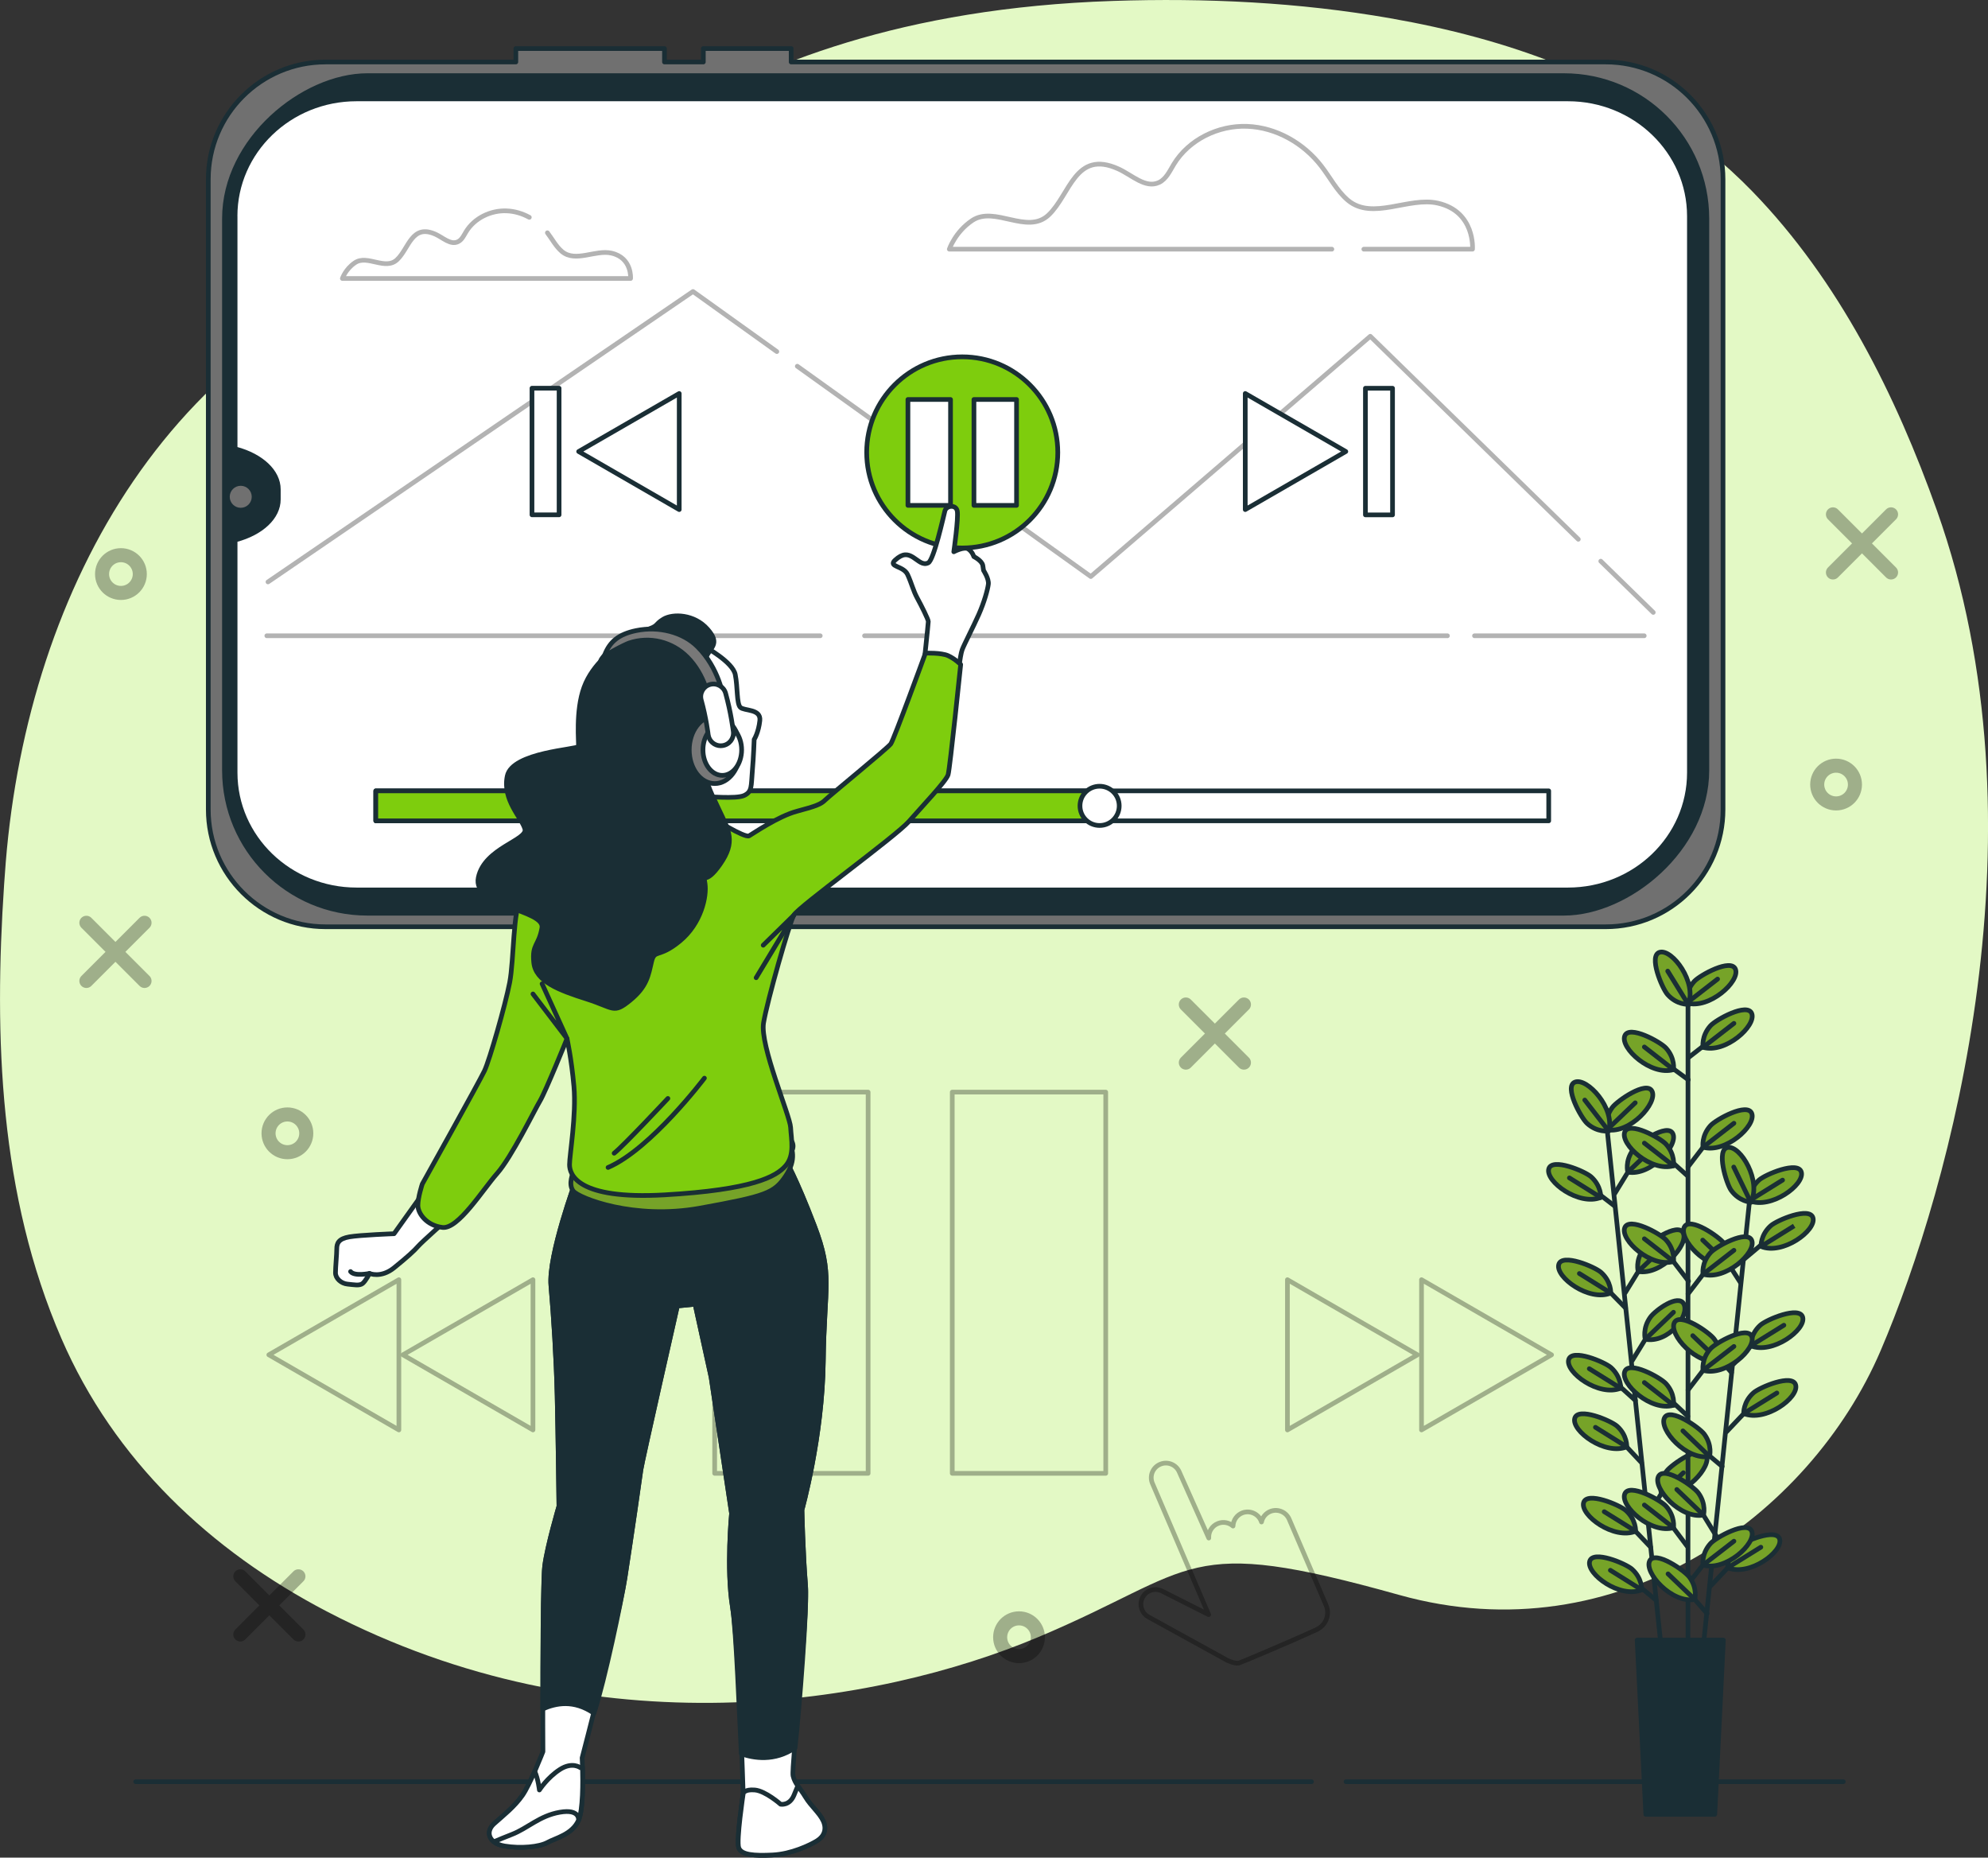 <svg xmlns="http://www.w3.org/2000/svg" id="Livello_2" data-name="Livello 2" viewBox="0 0 424.63 396.69"><rect x="0" y="0" width="424.63" height="396.69" fill="#333333" stroke="none"/><defs><style> .cls-1, .cls-2, .cls-3, .cls-4, .cls-5, .cls-6, .cls-7, .cls-8, .cls-9, .cls-10, .cls-11, .cls-12 { stroke-linejoin: round; } .cls-1, .cls-2, .cls-3, .cls-4, .cls-5, .cls-6, .cls-7, .cls-8, .cls-9, .cls-12 { stroke-linecap: round; } .cls-1, .cls-2, .cls-3, .cls-4, .cls-5, .cls-6, .cls-13, .cls-10, .cls-11 { stroke: #1a2e35; } .cls-1, .cls-13 { fill: #76a328; } .cls-2 { fill: #787878; } .cls-3, .cls-10 { fill: #1a2e35; } .cls-4 { fill: #7ecd0d; } .cls-5 { fill: #fff; } .cls-6, .cls-7, .cls-8, .cls-9, .cls-12 { fill: none; } .cls-7, .cls-8, .cls-9, .cls-12 { stroke: #000; } .cls-14 { fill: #e3f9c5; } .cls-15, .cls-11 { fill: #707070; } .cls-13 { stroke-miterlimit: 10; } .cls-8, .cls-16, .cls-9 { opacity: .3; } .cls-9, .cls-12 { stroke-width: 3px; } </style></defs><g id="Livello_1-2" data-name="Livello 1"><g><path class="cls-14" d="M364.97,32.34c-19.36-15.74-43.2-24.1-67.96-28.43C277.48,.48,257.54-.46,237.74,.2,147.5,3.2,119.92,48.32,97.87,53.84,37.03,69.05,6.02,125.4,1.23,184.1c-.13,1.58-.25,3.17-.35,4.76-2.19,32.76-1.01,66.41,12.24,96.98,11.25,25.98,31.81,45.3,56.68,58.28,57.65,30.08,117.31,20.05,151.9,5.51,34.59-14.54,30.58-22.06,77.21-9.02,46.62,13.03,87.73-17.05,102.77-52.14,15.04-35.09,36.11-111.86,12.03-179.48-8.75-24.56-20.89-49.02-39.38-68.08-2.98-3.07-6.1-5.92-9.35-8.56Z"></path><g><line class="cls-6" x1="287.51" y1="380.48" x2="393.72" y2="380.48"></line><line class="cls-6" x1="28.99" y1="380.48" x2="280.13" y2="380.48"></line></g><g><g><g class="cls-16"><g><rect class="cls-7" x="152.65" y="233.22" width="32.78" height="81.41"></rect><rect class="cls-7" x="203.4" y="233.22" width="32.78" height="81.41"></rect></g></g><g class="cls-16"><polygon class="cls-7" points="57.42 289.32 85.2 273.28 85.2 305.36 57.42 289.32"></polygon><polygon class="cls-7" points="86.06 289.32 113.84 273.28 113.84 305.36 86.06 289.32"></polygon></g><g class="cls-16"><polygon class="cls-7" points="331.41 289.32 303.63 273.28 303.63 305.36 331.41 289.32"></polygon><polygon class="cls-7" points="302.77 289.32 274.99 273.28 274.99 305.36 302.77 289.32"></polygon></g></g><path class="cls-8" d="M281.26,347.97c1.95-.9,2.83-3.19,1.99-5.16l-7.82-18.23c-.6-1.62-2.39-2.44-4.01-1.85-1.05,.39-1.76,1.28-1.97,2.29l-.03-.09c-.58-1.62-2.37-2.46-3.99-1.88-1.24,.45-2.02,1.6-2.06,2.84-.84-.74-2.05-1-3.17-.57-1.32,.5-2.1,1.79-2.01,3.13l-6.28-14.07c-.65-1.6-2.48-2.36-4.07-1.7-1.6,.65-2.36,2.48-1.7,4.07l12.02,28.05-9.94-5.02c-1.54-.78-3.42-.16-4.19,1.38-.78,1.54-.16,3.42,1.38,4.19l16.58,9.13s1.58,.84,2.62,.67c.26-.04,11.26-4.68,16.68-7.17Z"></path></g><g><g class="cls-16"><line class="cls-12" x1="391.51" y1="109.84" x2="403.92" y2="122.25"></line><line class="cls-12" x1="403.92" y1="109.84" x2="391.51" y2="122.25"></line></g><g class="cls-16"><line class="cls-12" x1="51.33" y1="336.62" x2="63.74" y2="349.04"></line><line class="cls-12" x1="63.74" y1="336.62" x2="51.33" y2="349.04"></line></g><g class="cls-16"><line class="cls-12" x1="18.45" y1="197.06" x2="30.87" y2="209.48"></line><line class="cls-12" x1="30.87" y1="197.06" x2="18.45" y2="209.48"></line></g><g class="cls-16"><line class="cls-12" x1="253.29" y1="214.51" x2="265.7" y2="226.92"></line><line class="cls-12" x1="265.7" y1="214.51" x2="253.29" y2="226.92"></line></g><path class="cls-9" d="M396.21,167.54c0-2.22-1.8-4.03-4.03-4.03s-4.03,1.8-4.03,4.03,1.8,4.03,4.03,4.03,4.03-1.8,4.03-4.03Z"></path><path class="cls-9" d="M65.42,242.02c0-2.22-1.8-4.03-4.03-4.03s-4.03,1.8-4.03,4.03,1.8,4.03,4.03,4.03,4.03-1.8,4.03-4.03Z"></path><path class="cls-9" d="M221.69,349.63c0-2.22-1.8-4.03-4.03-4.03s-4.03,1.8-4.03,4.03,1.8,4.03,4.03,4.03,4.03-1.8,4.03-4.03Z"></path><path class="cls-9" d="M29.86,122.59c0-2.22-1.8-4.03-4.03-4.03s-4.03,1.8-4.03,4.03,1.8,4.03,4.03,4.03,4.03-1.8,4.03-4.03Z"></path></g><g><path class="cls-11" d="M141.93,10.37h-31.75v2.87h-40.64c-13.84,0-25.05,11.22-25.05,25.05V172.86c0,13.84,11.22,25.05,25.05,25.05H342.98c13.84,0,25.05-11.22,25.05-25.05V38.29c0-13.84-11.22-25.05-25.05-25.05H168.99v-2.87h-18.76v2.87h-8.3v-2.87Z"></path><rect class="cls-10" x="116.82" y="-52.74" width="178.87" height="316.64" rx="30.52" ry="30.52" transform="translate(100.68 311.84) rotate(-90)"></rect><path class="cls-5" d="M50.22,46.17v49.68l.19,.05c5.48,1.47,9.04,4.86,9.04,8.6v2.16c0,3.75-3.56,7.13-9.04,8.6l-.19,.05v49.68c0,13.84,11.62,25.05,25.95,25.05H334.9c14.33,0,25.95-11.22,25.95-25.05V46.17c0-13.84-11.62-25.05-25.95-25.05H76.16c-14.33,0-25.95,11.22-25.95,25.05Z"></path><line class="cls-8" x1="314.95" y1="135.77" x2="351.2" y2="135.77"></line><line class="cls-8" x1="184.66" y1="135.77" x2="309.17" y2="135.77"></line><line class="cls-8" x1="56.99" y1="135.77" x2="175.2" y2="135.77"></line><g class="cls-16"><line class="cls-7" x1="341.92" y1="119.84" x2="353.13" y2="130.78"></line><polyline class="cls-7" points="170.3 78.21 232.99 123.12 292.69 71.81 337.12 115.16"></polyline><polyline class="cls-7" points="57.24 124.27 148.02 62.25 165.93 75.08"></polyline><path class="cls-7" d="M291.31,53.21h23.21s.61-7.98-7.37-9.82c-6.23-1.44-13.96,3.74-19.19-.58-.04-.04-.09-.07-.13-.11-2.31-1.99-3.72-4.79-5.58-7.2-3.77-4.91-9.65-8.28-15.83-8.52-6.18-.25-12.52,2.84-15.72,8.14-.87,1.44-1.62,3.13-3.15,3.85-2.88,1.35-5.77-1.59-8.67-2.9-9.22-4.18-10.28,5.5-14.92,9.86-4.57,4.28-11.49-2.05-16.28,1.14-3.68,2.46-4.91,6.14-4.91,6.14h81.71"></path><path class="cls-7" d="M113.06,46.41c-1.49-.82-3.16-1.32-4.86-1.38-3.41-.14-6.9,1.56-8.66,4.48-.48,.79-.89,1.73-1.74,2.12-1.58,.74-3.18-.88-4.77-1.6-5.08-2.3-5.66,3.03-8.22,5.43-2.52,2.36-6.33-1.13-8.97,.63-2.03,1.35-2.71,3.38-2.71,3.38h61.56s.34-4.4-4.06-5.41c-3.43-.79-7.69,2.06-10.57-.32-.02-.02-.05-.04-.07-.06-1.27-1.09-2.05-2.64-3.07-3.97"></path></g><g><rect class="cls-5" x="80.27" y="168.89" width="250.53" height="6.4"></rect><rect class="cls-4" x="80.27" y="168.89" width="152.52" height="6.4"></rect><path class="cls-5" d="M239.06,172.09c0-2.31-1.87-4.19-4.19-4.19s-4.19,1.87-4.19,4.19,1.87,4.19,4.19,4.19,4.19-1.87,4.19-4.19Z"></path></g><circle class="cls-15" cx="51.42" cy="106.09" r="2.35"></circle><g><g><circle class="cls-4" cx="205.53" cy="96.61" r="20.41"></circle><g><rect class="cls-5" x="193.93" y="85.31" width="9.1" height="22.61"></rect><rect class="cls-5" x="208.03" y="85.31" width="9.1" height="22.61"></rect></g></g><g><polygon class="cls-5" points="287.46 96.42 265.98 84.03 265.98 108.82 287.46 96.42"></polygon><rect class="cls-5" x="291.65" y="82.91" width="5.79" height="27.04"></rect></g><g><polygon class="cls-5" points="123.6 96.42 145.08 84.03 145.08 108.82 123.6 96.42"></polygon><rect class="cls-5" x="113.62" y="82.91" width="5.79" height="27.04" transform="translate(233.04 192.85) rotate(180)"></rect></g></g></g><g><path class="cls-5" d="M150.59,138.13s5.92,3.23,6.46,5.92,.27,6.19,1.08,7,4.44,.27,4.17,2.82c-.27,2.56-1.21,4.04-1.21,4.04,0,0-.13,3.77-.4,6.86-.27,3.09,0,4.3-1.75,5.11-1.75,.81-7.94,.13-8.88,.27-.94,.13-2.69-4.3-3.9-13.86s1.75-19.1,4.44-18.16Z"></path><g><path class="cls-5" d="M89.55,255.93l-5.38,7.53s-7.26,.27-9.55,.67c-2.29,.4-2.69,1.35-2.69,2.56s-.27,3.9-.27,5.11,1.21,2.29,2.56,2.42c1.35,.13,2.56,.4,3.23-.13,.67-.54,1.48-2.15,1.48-2.15,0,0,2.42,1.08,5.25-1.21,2.83-2.29,4.3-3.63,5.11-4.57,.81-.94,6.73-6.19,6.73-6.19l-6.46-4.04Z"></path><path class="cls-6" d="M78.92,271.94s-3.23,.67-4.04-.4"></path></g><g><path class="cls-5" d="M123,252.09s-5.89,15.97-5.32,22.43c.57,6.46,1.14,15.59,1.33,23.57,.19,7.98,.38,23.57,.38,23.57,0,0-2.47,8.37-3.04,12.74-.57,4.37-.38,39.66-.38,39.66,0,0-2.66,6.84-4.37,9.32-1.71,2.47-4.18,4.37-6.08,6.08-1.9,1.71-1.14,4.18,2.28,4.75,3.42,.57,7.41,.19,9.13-.76,1.71-.95,5.32-1.71,6.65-4.75,1.33-3.04,.76-13.31,.76-13.31,0,0,7.79-29.78,9.13-38.33,1.33-8.56,3.23-21.67,3.42-23.19,.19-1.52,7.79-34.98,7.79-34.98l3.8-.38,3.42,15.59,4.37,29.09s-1.14,11.79,.19,19.96c1.33,8.18,2.28,39.85,2.28,39.85,0,0-1.52,10.08-.95,11.6,.57,1.52,3.23,1.71,7.22,1.52s7.98-2.09,9.51-3.04c1.52-.95,2.09-2.47,1.33-4.18-.76-1.71-2.66-3.23-3.8-5.13-1.14-1.9-2.28-2.85-2.66-4.56s3.23-33.96,2.66-40.8-.76-15.97-.76-15.97c0,0,4.37-15.59,4.56-31.75,.19-16.16,2.09-18.44-1.9-28.9-3.99-10.46-6.27-14.26-6.27-14.26l-43.73,1.14-.95,3.42Z"></path><path class="cls-3" d="M172.05,338.41c-.57-6.84-.76-15.97-.76-15.97,0,0,4.37-15.59,4.56-31.75,.19-16.16,2.09-18.44-1.9-28.9-3.99-10.46-6.27-14.26-6.27-14.26l-43.73,1.14-.95,3.42s-5.89,15.97-5.32,22.43c.57,6.46,1.14,15.59,1.33,23.57,.19,7.98,.38,23.57,.38,23.57,0,0-2.47,8.37-3.04,12.74-.35,2.71-.41,22.09-.41,30.53,2.75-1.21,6.61-2.05,10.93,.93,2.29-7,5.85-24.04,6.59-28.81,1.33-8.56,3.23-21.67,3.42-23.19,.19-1.52,7.79-34.98,7.79-34.98l3.8-.38,3.42,15.59,4.37,29.09s-1.14,11.79,.19,19.96c.82,5.01,1.49,23.66,1.89,31.38,2.61,.92,7.1,1.71,11.49-1.3,.88-8.15,2.63-29.92,2.22-34.83Z"></path><path class="cls-5" d="M172.05,383.77c-.58-.97-1.16-1.69-1.64-2.39-.21,.5-.48,1.16-.83,2.01-.95,2.28-2.85,1.9-2.85,1.9,0,0-3.23-2.85-5.51-3.04-2.28-.19-2.47,.76-2.47,.76,0,0-1.52,10.08-.95,11.6,.57,1.52,3.23,1.71,7.22,1.52,3.99-.19,7.98-2.09,9.51-3.04,1.52-.95,2.09-2.47,1.33-4.18-.76-1.71-2.66-3.23-3.8-5.13Z"></path><path class="cls-5" d="M119.58,377.88c-2.66,1.71-4.37,4.37-4.37,4.37,0,0-.24-2.28-.99-3.98-.84,1.9-1.83,3.98-2.62,5.12-1.71,2.47-4.18,4.37-6.08,6.08s-1.14,4.18,2.28,4.75c3.42,.57,7.41,.19,9.13-.76,1.71-.95,5.32-1.71,6.65-4.75,.96-2.21,.93-8.21,.84-11.34l-.46,.12s-1.71-1.33-4.37,.38Z"></path><path class="cls-5" d="M119.58,387c-4.37,.76-6.84,3.42-10.27,4.75-1.5,.58-2.81,1.13-3.82,1.56,.54,.42,1.31,.75,2.3,.91,3.42,.57,7.41,.19,9.13-.76,1.71-.95,5.32-1.71,6.65-4.75,0,0,.38-2.47-3.99-1.71Z"></path></g><path class="cls-1" d="M122.47,250.33s-1.21,2.56,0,4.04c1.21,1.48,12.91,6.19,27.04,3.63,14.13-2.56,15.87-3.23,18.3-6.86,2.42-3.63,1.35-5.92,.67-7.67-.67-1.75,7.67,5.38-15.6,7.26-23.27,1.88-29.33-3.23-29.33-3.23l-1.08,2.83Z"></path><path class="cls-5" d="M197.25,142.75s1.03-9.58,1.03-10.03-1.47-3.39-2.36-5.01c-.88-1.62-1.18-3.1-2.06-5.01-.88-1.92-4.28-1.62-2.65-3.1,1.62-1.47,2.65-1.33,3.83-.59,1.18,.74,2.06,1.77,3.24,1.18,1.18-.59,3.24-9.88,3.54-11.06,.29-1.18,2.36-1.47,2.65,0,.29,1.47-.74,8.7-.74,8.7,0,0,2.21-1.18,3.1-.59,.88,.59,1.18,1.62,1.18,1.62,0,0,1.77,.88,1.92,1.92l.15,1.03s1.18,1.77,1.03,2.95c-.15,1.18-.88,3.83-2.06,6.49-1.18,2.65-3.1,6.34-3.54,7.52-.44,1.18-1.03,6.34-1.03,6.34l-7.22-2.36Z"></path><g><path class="cls-4" d="M152.07,174.59s7,4.44,7.94,3.9,6.19-4.17,10.22-5.25c4.04-1.08,5.11-1.48,6.05-2.42,.94-.94,13.32-11.03,13.99-11.97s7.4-19.37,7.4-19.37c0,0,3.36-.13,4.84,.54,1.48,.67,2.69,1.88,2.69,1.88,0,0-2.29,22.2-2.69,23.54-.4,1.35-5.52,6.73-8.34,9.95s-23.68,18.3-24.62,20.04-5.65,18.16-6.46,23c-.81,4.84,5.65,19.78,5.78,22.33,.13,2.56,.94,5.92-1.08,8.21-2.02,2.29-7,5.11-25.83,6.19-18.83,1.08-20.31-4.44-20.31-6.46s1.48-10.63,.94-16.68c-.54-6.05-1.48-10.22-1.48-10.22,0,0-4.57,11.3-5.78,13.32-1.21,2.02-6.05,11.97-9.15,15.47-3.09,3.5-8.3,11.93-11.67,11.53-3.36-.4-5.25-2.96-5.25-4.71s.94-4.57,.94-4.57c0,0,12.2-21.88,13.28-24.17,1.08-2.29,4.44-13.99,5.38-18.83s.67-15.6,2.56-18.56c1.88-2.96,17.22-9.42,21.12-11.84,3.9-2.42,13.72-5.65,19.51-4.84Z"></path><g><polyline class="cls-6" points="115.79 210.09 121.13 221.81 113.84 212.26"></polyline><polyline class="cls-6" points="163.02 201.85 169.56 195.44 161.51 208.79"></polyline><path class="cls-6" d="M150.46,230.24s-11.48,15.17-20.58,19.07"></path><path class="cls-6" d="M142.66,234.57s-9.53,10.18-11.48,11.7"></path></g></g><path class="cls-3" d="M131.35,138.54s-4.71,3.09-6.59,8.21c-1.88,5.11-1.08,11.97-1.21,12.65-.13,.67-14.13,1.21-15.2,6.32s3.09,8.88,3.77,11.3c.67,2.42-8.61,4.04-9.95,10.36-1.35,6.32,14.26,6.86,13.59,10.76-.67,3.9-2.15,3.36-1.75,7.4,.4,4.04,5.38,5.92,11.3,7.8,5.92,1.88,5.65,3.23,9.28,.27s3.9-5.38,4.57-8.21c.67-2.82,1.48-.67,6.05-4.44,4.57-3.77,5.78-9.55,5.38-12.24s-.13,.67,3.23-4.17c3.36-4.84,1.88-7.13-.27-11.7-2.15-4.57-3.09-6.32-2.82-9.42,.27-3.09,4.04-13.18,2.15-16.95-1.88-3.77-3.09-3.5-2.15-5.92,.94-2.42,3.23-2.96,.4-6.19-2.83-3.23-7.4-3.36-9.42-2.15-2.02,1.21-.81,1.48-4.17,2.42-3.36,.94-6.19,3.9-6.19,3.9Z"></path><path class="cls-2" d="M158.12,160.13c0,3.97-2.44,7.2-5.45,7.2s-5.45-3.22-5.45-7.2,2.44-7.2,5.45-7.2,5.45,3.22,5.45,7.2Z"></path><path class="cls-5" d="M158.41,160.13c0,3.01-1.85,5.45-4.13,5.45s-4.13-2.44-4.13-5.45,1.85-5.45,4.13-5.45,4.13,2.44,4.13,5.45Z"></path><path class="cls-2" d="M154.54,149.08c-.04-.26-.93-6.35-5.55-10.97-3.09-3.09-8.24-4.45-13.11-3.45-3.74,.77-5.6,2.38-6.68,5.08-.16,.39-1.04,1.18-.88,1.54-.41-.98,5.4-3.75,6.03-3.96,4.43-1.5,9.2-.28,12.46,2.98,3.86,3.86,4.67,9.15,4.67,9.21,.11,.77,.77,1.33,1.53,1.33,.07,0,.14,0,.22-.02,.84-.12,1.43-.9,1.32-1.74Z"></path><path class="cls-5" d="M153.95,159.26c-1.34,0-2.51-1-2.68-2.37,0-.04-.46-3.69-1.49-7.39-.4-1.44,.44-2.93,1.88-3.33,1.44-.4,2.93,.44,3.33,1.88,1.14,4.1,1.63,8.01,1.65,8.17,.18,1.48-.87,2.83-2.35,3.01-.11,.01-.22,.02-.33,.02Z"></path></g><g><g><line class="cls-1" x1="343.35" y1="241.87" x2="354.83" y2="351.9"></line><g><g><line class="cls-1" x1="352.57" y1="330.39" x2="347.77" y2="325.35"></line><path class="cls-13" d="M349.36,326.99s.15-2.43-2.07-4.42c-1.34-1.19-8.37-4.15-9.04-1.67-.73,2.69,6.47,7.98,11.11,6.09Z"></path><line class="cls-1" x1="349.36" y1="326.99" x2="342.66" y2="322.82"></line></g><g><line class="cls-1" x1="353.76" y1="341.75" x2="349.08" y2="337.86"></line><path class="cls-13" d="M350.66,339.51s.15-2.43-2.07-4.42c-1.34-1.19-8.37-4.15-9.04-1.67-.73,2.69,6.47,7.98,11.11,6.09Z"></path><line class="cls-1" x1="350.66" y1="339.51" x2="343.97" y2="335.33"></line></g><g><line class="cls-1" x1="349.31" y1="299.06" x2="344.59" y2="294.81"></line><path class="cls-13" d="M346.17,296.46s.15-2.43-2.07-4.42c-1.34-1.19-8.37-4.15-9.04-1.68-.73,2.69,6.47,7.98,11.11,6.09Z"></path><line class="cls-1" x1="346.17" y1="296.46" x2="339.47" y2="292.29"></line></g><g><line class="cls-1" x1="350.63" y1="312.37" x2="345.89" y2="307.32"></line><path class="cls-13" d="M347.47,308.97s.15-2.43-2.07-4.42c-1.34-1.19-8.37-4.15-9.04-1.67-.73,2.69,6.47,7.98,11.11,6.09Z"></path><line class="cls-1" x1="347.47" y1="308.97" x2="340.78" y2="304.8"></line></g><g><line class="cls-1" x1="347.21" y1="279.32" x2="342.47" y2="274.48"></line><path class="cls-13" d="M344.05,276.13s.15-2.43-2.07-4.42c-1.34-1.19-8.37-4.15-9.04-1.67-.73,2.69,6.47,7.98,11.11,6.09Z"></path><line class="cls-1" x1="344.05" y1="276.13" x2="337.35" y2="271.96"></line></g><g><line class="cls-1" x1="344.92" y1="257.58" x2="340.34" y2="254.07"></line><path class="cls-13" d="M341.92,255.72s.15-2.43-2.07-4.42c-1.34-1.19-8.37-4.15-9.04-1.68-.73,2.69,6.47,7.98,11.11,6.09Z"></path><line class="cls-1" x1="341.92" y1="255.72" x2="335.22" y2="251.54"></line></g><g><line class="cls-1" x1="352.1" y1="323.44" x2="356.06" y2="316.99"></line><path class="cls-13" d="M354.85,318.92s-.65-2.35,1.12-4.75c1.06-1.44,7.33-5.79,8.49-3.5,1.27,2.49-4.68,9.15-9.61,8.25Z"></path><line class="cls-1" x1="354.85" y1="318.92" x2="359.56" y2="314.5"></line></g><g><line class="cls-1" x1="348.67" y1="290.51" x2="352.63" y2="284.06"></line><path class="cls-13" d="M351.42,286s-.65-2.35,1.12-4.75c1.06-1.44,5.97-5.06,7.13-2.77,1.27,2.49-3.32,8.42-8.25,7.52Z"></path><line class="cls-1" x1="351.42" y1="286" x2="357.45" y2="280.23"></line></g><g><line class="cls-1" x1="347.16" y1="276.04" x2="351.12" y2="269.59"></line><path class="cls-13" d="M349.91,271.52s-.65-2.35,1.12-4.75c1.06-1.44,7.33-5.79,8.49-3.5,1.27,2.49-4.68,9.15-9.61,8.25Z"></path><line class="cls-1" x1="349.91" y1="271.52" x2="355.94" y2="265.76"></line></g><g><line class="cls-1" x1="344.94" y1="254.83" x2="348.9" y2="248.37"></line><path class="cls-13" d="M347.69,250.31s-.65-2.35,1.12-4.75c1.06-1.44,7.33-5.79,8.49-3.5,1.27,2.49-4.68,9.15-9.61,8.25Z"></path><line class="cls-1" x1="347.69" y1="250.31" x2="353.72" y2="244.55"></line><path class="cls-13" d="M343.25,241.26s-.65-2.35,1.12-4.75c1.06-1.44,7.33-5.79,8.49-3.5,1.27,2.49-4.68,9.15-9.61,8.25Z"></path><line class="cls-1" x1="343.25" y1="241.26" x2="349.28" y2="235.5"></line><path class="cls-13" d="M343.6,241.51s-2.4,.4-4.6-1.61c-1.32-1.21-4.99-7.9-2.59-8.82,2.6-1,8.61,5.62,7.2,10.42Z"></path><line class="cls-1" x1="343.6" y1="241.51" x2="338.5" y2="234.91"></line></g></g></g><line class="cls-6" x1="360.55" y1="212.22" x2="360.55" y2="351.36"></line><g><line class="cls-1" x1="373.63" y1="257.03" x2="362.21" y2="367.06"></line><g><g><line class="cls-1" x1="364.63" y1="344.58" x2="361.99" y2="341.56"></line><path class="cls-13" d="M361.99,341.56s.65-2.35-1.12-4.75c-1.06-1.44-7.33-5.79-8.5-3.5-1.26,2.49,4.69,9.15,9.62,8.25Z"></path><line class="cls-1" x1="361.99" y1="341.56" x2="356.29" y2="336.1"></line></g><g><line class="cls-1" x1="367.85" y1="313.16" x2="363.93" y2="309.89"></line><path class="cls-13" d="M365.15,311.02s.65-2.35-1.12-4.75c-1.06-1.44-7.33-5.79-8.5-3.5-1.26,2.49,4.69,9.15,9.62,8.25Z"></path><line class="cls-1" x1="365.15" y1="311.02" x2="359.46" y2="305.56"></line></g><g><line class="cls-1" x1="366.61" y1="328.05" x2="362.65" y2="321.6"></line><path class="cls-13" d="M363.86,323.54s.65-2.35-1.12-4.75c-1.06-1.44-7.33-5.79-8.5-3.5-1.26,2.49,4.69,9.15,9.62,8.25Z"></path><line class="cls-1" x1="363.86" y1="323.54" x2="358.16" y2="318.08"></line></g><g><line class="cls-1" x1="369.84" y1="293.11" x2="366.06" y2="288.76"></line><path class="cls-13" d="M367.26,290.69s.65-2.35-1.12-4.75c-1.06-1.44-7.33-5.79-8.5-3.5-1.26,2.49,4.69,9.15,9.62,8.25Z"></path><line class="cls-1" x1="367.26" y1="290.69" x2="361.57" y2="285.23"></line></g><g><line class="cls-1" x1="371.82" y1="274.01" x2="368.17" y2="268.34"></line><path class="cls-13" d="M369.38,270.28s.65-2.35-1.12-4.75c-1.06-1.44-7.33-5.79-8.5-3.5-1.26,2.49,4.69,9.15,9.62,8.25Z"></path><line class="cls-1" x1="369.38" y1="270.28" x2="363.69" y2="264.82"></line></g><g><line class="cls-1" x1="365.41" y1="338.65" x2="370.61" y2="333.15"></line><path class="cls-13" d="M369.03,334.79s-.15-2.43,2.07-4.42c1.34-1.19,8.37-4.16,9.03-1.68,.73,2.69-6.47,7.99-11.1,6.1Z"></path><line class="cls-1" x1="369.03" y1="334.79" x2="376.11" y2="330.4"></line></g><g><line class="cls-1" x1="368.82" y1="305.72" x2="374.03" y2="300.22"></line><path class="cls-13" d="M372.45,301.86s-.15-2.43,2.07-4.42c1.34-1.19,8.37-4.16,9.03-1.68,.73,2.69-6.47,7.99-11.1,6.1Z"></path><line class="cls-1" x1="372.45" y1="301.86" x2="379.53" y2="297.47"></line></g><g><line class="cls-1" x1="370.33" y1="291.25" x2="375.53" y2="285.74"></line><path class="cls-13" d="M373.95,287.39s-.15-2.43,2.07-4.42c1.34-1.19,8.37-4.16,9.03-1.68,.73,2.69-6.47,7.99-11.1,6.1Z"></path><line class="cls-1" x1="373.95" y1="287.39" x2="381.03" y2="283"></line></g><g><line class="cls-1" x1="372.47" y1="268.95" x2="377.73" y2="264.53"></line><path class="cls-13" d="M376.15,266.18s-.15-2.43,2.07-4.42c1.34-1.19,8.37-4.16,9.03-1.68,.73,2.69-6.47,7.99-11.1,6.1Z"></path><line class="cls-13" x1="376.15" y1="266.18" x2="383.23" y2="261.78"></line><path class="cls-13" d="M373.66,256.41s-.15-2.43,2.07-4.42c1.34-1.19,8.37-4.16,9.03-1.68,.73,2.69-6.47,7.99-11.1,6.1Z"></path><line class="cls-1" x1="373.66" y1="256.41" x2="380.75" y2="252.01"></line><path class="cls-13" d="M373.95,256.72s-2.43-.11-4.18-2.52c-1.05-1.45-3.26-8.76-.72-9.16,2.75-.44,7.27,7.27,4.9,11.68Z"></path><line class="cls-1" x1="373.95" y1="256.72" x2="370.32" y2="249.22"></line></g></g></g><g><g><line class="cls-1" x1="360.36" y1="330.19" x2="356.05" y2="324.43"></line><path class="cls-13" d="M357.45,326.24s.4-2.4-1.6-4.61c-1.21-1.33-7.89-5-8.81-2.6-1,2.6,5.61,8.61,10.41,7.21Z"></path><line class="cls-1" x1="357.45" y1="326.24" x2="351.23" y2="321.39"></line></g><g><line class="cls-1" x1="360.51" y1="302.44" x2="356.05" y2="298.29"></line><path class="cls-13" d="M357.45,300.09s.4-2.4-1.6-4.61c-1.21-1.33-7.89-5-8.81-2.6-1,2.6,5.61,8.61,10.41,7.21Z"></path><line class="cls-1" x1="357.45" y1="300.09" x2="351.23" y2="295.24"></line></g><g><line class="cls-1" x1="360.66" y1="273.59" x2="356.05" y2="267.59"></line><path class="cls-13" d="M357.45,269.39s.4-2.4-1.6-4.61c-1.21-1.33-7.89-5-8.81-2.6-1,2.6,5.61,8.61,10.41,7.21Z"></path><line class="cls-1" x1="357.45" y1="269.39" x2="351.23" y2="264.54"></line></g><g><line class="cls-1" x1="360.36" y1="251.03" x2="356.05" y2="247.15"></line><path class="cls-13" d="M357.45,248.95s.4-2.4-1.6-4.61c-1.21-1.33-7.89-5-8.81-2.6-1,2.6,5.61,8.61,10.41,7.21Z"></path><line class="cls-1" x1="357.45" y1="248.95" x2="351.23" y2="244.11"></line></g><g><line class="cls-1" x1="360.61" y1="230.58" x2="356.14" y2="227.31"></line><path class="cls-13" d="M357.45,228.42s.4-2.4-1.6-4.61c-1.21-1.33-7.89-5-8.81-2.6-1,2.6,5.61,8.61,10.41,7.21Z"></path><line class="cls-1" x1="357.45" y1="228.42" x2="351.23" y2="223.58"></line></g><g><line class="cls-1" x1="361.45" y1="337.13" x2="365.16" y2="332.42"></line><path class="cls-13" d="M363.76,334.22s-.4-2.4,1.6-4.61c1.21-1.33,7.89-5,8.81-2.6,1,2.6-5.61,8.61-10.41,7.21Z"></path><line class="cls-1" x1="363.76" y1="334.22" x2="370.36" y2="329.12"></line></g><g><line class="cls-1" x1="360.56" y1="296.84" x2="365.16" y2="290.83"></line><path class="cls-13" d="M363.76,292.63s-.4-2.4,1.6-4.61c1.21-1.33,7.89-5,8.81-2.6,1,2.6-5.61,8.61-10.41,7.21Z"></path><line class="cls-1" x1="363.76" y1="292.63" x2="370.36" y2="287.53"></line></g><g><line class="cls-1" x1="360.56" y1="276.31" x2="365.16" y2="270.3"></line><path class="cls-13" d="M363.76,272.11s-.4-2.4,1.6-4.61c1.21-1.33,7.89-5,8.81-2.6,1,2.6-5.61,8.61-10.41,7.21Z"></path><line class="cls-1" x1="363.76" y1="272.11" x2="370.36" y2="267"></line></g><g><line class="cls-1" x1="360.56" y1="249.18" x2="365.16" y2="243.17"></line><path class="cls-13" d="M363.76,244.98s-.4-2.4,1.6-4.61c1.21-1.33,7.89-5,8.81-2.6,1,2.6-5.61,8.61-10.41,7.21Z"></path><line class="cls-1" x1="363.76" y1="244.98" x2="370.36" y2="239.87"></line></g><g><line class="cls-1" x1="360.76" y1="225.77" x2="365.27" y2="222.25"></line><path class="cls-13" d="M363.76,223.65s-.4-2.4,1.6-4.61c1.21-1.33,7.89-5,8.81-2.6,1,2.6-5.61,8.61-10.41,7.21Z"></path><line class="cls-1" x1="363.76" y1="223.65" x2="370.36" y2="218.54"></line><path class="cls-13" d="M360.28,214.19s-.4-2.4,1.6-4.61c1.2-1.33,7.89-5,8.81-2.6,1,2.6-5.61,8.61-10.41,7.21Z"></path><line class="cls-1" x1="360.28" y1="214.19" x2="366.87" y2="209.08"></line><path class="cls-13" d="M360.6,214.47s-2.43,.15-4.41-2.08c-1.19-1.34-4.14-8.37-1.67-9.04,2.69-.72,7.98,6.48,6.08,11.11Z"></path><line class="cls-1" x1="360.6" y1="214.47" x2="356.22" y2="207.38"></line></g></g><polygon class="cls-3" points="366.27 387.45 351.54 387.45 349.69 350.24 368.11 350.24 366.27 387.45"></polygon></g></g></g></svg>